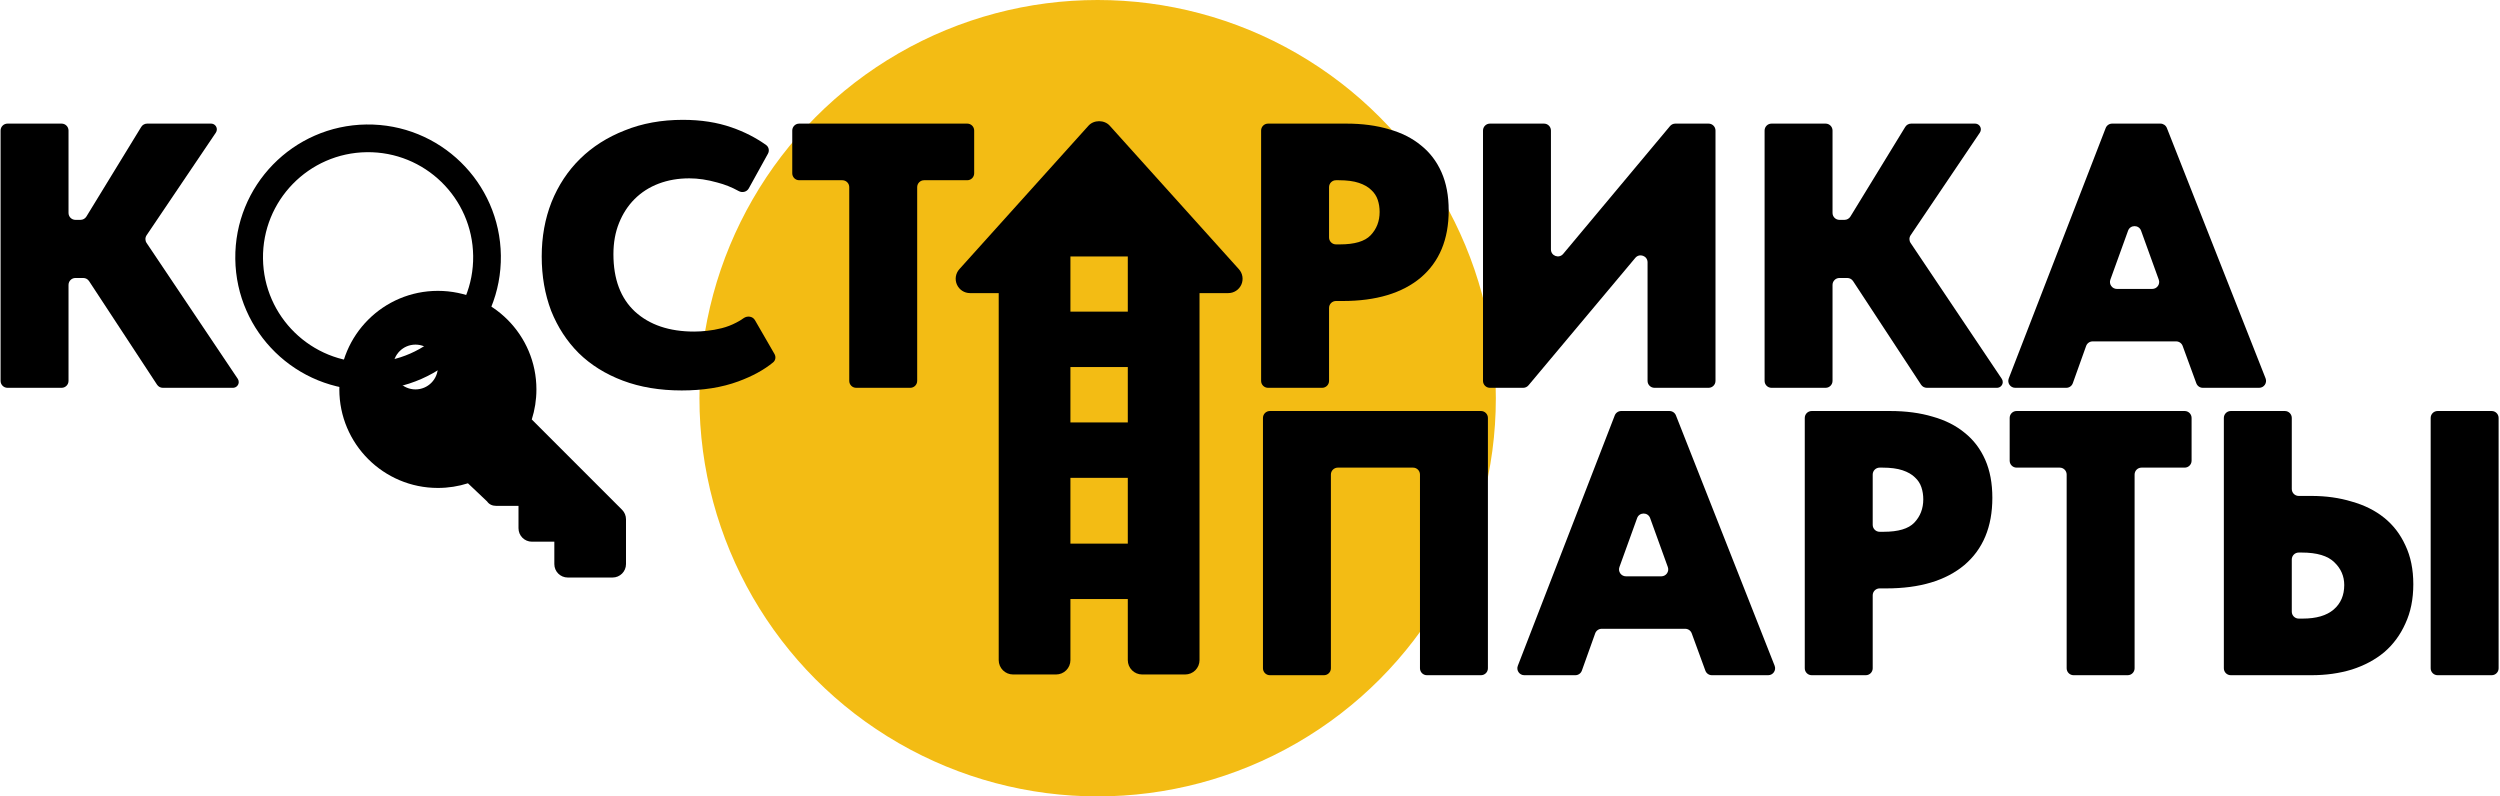 <?xml version="1.0" encoding="UTF-8"?> <svg xmlns="http://www.w3.org/2000/svg" width="722" height="230" viewBox="0 0 722 230" fill="none"><circle cx="317" cy="115" r="115" fill="#F3BC14"></circle><path d="M364.744 120.7C364.744 119.595 365.639 118.7 366.744 118.7H427.708C428.812 118.7 429.708 119.595 429.708 120.7V193C429.708 194.105 428.812 195 427.708 195H412.088C410.983 195 410.088 194.105 410.088 193V137.05C410.088 135.945 409.192 135.05 408.088 135.05H386.364C385.259 135.05 384.364 135.945 384.364 137.05V193C384.364 194.105 383.468 195 382.364 195H366.744C365.639 195 364.744 194.105 364.744 193V120.7Z" fill="black"></path><path d="M466.337 119.978C466.635 119.208 467.376 118.7 468.202 118.7H482.147C482.969 118.7 483.707 119.202 484.008 119.966L512.515 192.266C513.032 193.579 512.065 195 510.654 195H494.389C493.55 195 492.8 194.476 492.511 193.687L488.567 182.906C488.278 182.117 487.528 181.593 486.689 181.593H462.572C461.727 181.593 460.974 182.124 460.689 182.919L456.842 193.674C456.557 194.469 455.804 195 454.959 195H440.211C438.806 195 437.839 193.589 438.346 192.278L466.337 119.978ZM467.691 163.762C467.22 165.066 468.186 166.442 469.572 166.442H479.787C481.173 166.442 482.139 165.066 481.668 163.762L476.56 149.629C475.924 147.868 473.435 147.868 472.799 149.629L467.691 163.762Z" fill="black"></path><path d="M545.852 118.7C550.43 118.7 554.536 119.245 558.169 120.335C561.803 121.352 564.891 122.915 567.434 125.022C569.978 127.057 571.94 129.636 573.32 132.761C574.701 135.886 575.391 139.555 575.391 143.77C575.391 152.127 572.703 158.594 567.325 163.172C561.948 167.677 554.427 169.93 544.762 169.93H542.838C541.734 169.93 540.838 170.825 540.838 171.93V193C540.838 194.105 539.943 195 538.838 195H523.218C522.114 195 521.218 194.105 521.218 193V120.7C521.218 119.595 522.114 118.7 523.218 118.7H545.852ZM543.999 153.58C548.214 153.58 551.157 152.708 552.828 150.964C554.572 149.147 555.444 146.895 555.444 144.206C555.444 142.971 555.263 141.808 554.899 140.718C554.536 139.628 553.918 138.683 553.046 137.884C552.174 137.012 550.975 136.322 549.449 135.813C547.923 135.304 545.998 135.05 543.672 135.05H542.838C541.734 135.05 540.838 135.945 540.838 137.05V151.58C540.838 152.685 541.734 153.58 542.838 153.58H543.999Z" fill="black"></path><path d="M596.852 137.05C596.852 135.945 595.957 135.05 594.852 135.05H582.393C581.289 135.05 580.393 134.155 580.393 133.05V120.7C580.393 119.595 581.289 118.7 582.393 118.7H630.931C632.036 118.7 632.931 119.595 632.931 120.7V133.05C632.931 134.155 632.036 135.05 630.931 135.05H618.472C617.368 135.05 616.472 135.945 616.472 137.05V193C616.472 194.105 615.577 195 614.472 195H598.852C597.748 195 596.852 194.105 596.852 193V137.05Z" fill="black"></path><path d="M642.247 120.7C642.247 119.595 643.142 118.7 644.247 118.7H659.867C660.971 118.7 661.867 119.595 661.867 120.7V141.225C661.867 142.33 662.762 143.225 663.867 143.225H667.535C671.749 143.225 675.637 143.77 679.198 144.86C682.831 145.877 685.956 147.44 688.572 149.547C691.188 151.654 693.222 154.307 694.676 157.504C696.202 160.701 696.965 164.444 696.965 168.731C696.965 173.018 696.202 176.797 694.676 180.067C693.222 183.337 691.188 186.098 688.572 188.351C685.956 190.531 682.831 192.202 679.198 193.365C675.637 194.455 671.749 195 667.535 195H644.247C643.142 195 642.247 194.105 642.247 193V120.7ZM665.028 178.65C668.952 178.65 671.931 177.778 673.966 176.034C676 174.29 677.018 171.928 677.018 168.949C677.018 166.406 676.073 164.226 674.184 162.409C672.294 160.52 669.133 159.575 664.701 159.575H663.867C662.762 159.575 661.867 160.47 661.867 161.575V176.65C661.867 177.755 662.762 178.65 663.867 178.65H665.028ZM701.979 120.7C701.979 119.595 702.874 118.7 703.979 118.7H719.599C720.703 118.7 721.599 119.595 721.599 120.7V193C721.599 194.105 720.703 195 719.599 195H703.979C702.874 195 701.979 194.105 701.979 193V120.7Z" fill="black"></path><path d="M19.788 61.495C19.788 62.6 20.683 63.495 21.788 63.495H23.244C23.941 63.495 24.587 63.133 24.951 62.539L40.785 36.656C41.148 36.062 41.794 35.7 42.491 35.7H60.955C61.877 35.7 62.624 36.447 62.624 37.369V37.369C62.624 37.702 62.525 38.027 62.339 38.303L42.34 67.938C41.885 68.613 41.884 69.496 42.338 70.172L68.663 109.398C68.848 109.673 68.947 109.997 68.947 110.329V110.329C68.947 111.252 68.198 112 67.275 112H47.027C46.353 112 45.725 111.661 45.355 111.097L25.721 81.183C25.351 80.62 24.723 80.281 24.049 80.281H21.788C20.683 80.281 19.788 81.176 19.788 82.281V110C19.788 111.105 18.892 112 17.788 112H2.168C1.063 112 0.168 111.105 0.168 110V37.7C0.168 36.595 1.063 35.7 2.168 35.7H17.788C18.892 35.7 19.788 36.595 19.788 37.7V61.495Z" fill="black"></path><path d="M196.885 112.763C190.563 112.763 184.895 111.818 179.881 109.929C174.867 108.04 170.616 105.387 167.128 101.972C163.713 98.557 161.061 94.487 159.171 89.764C157.355 84.968 156.446 79.736 156.446 74.068C156.446 68.4 157.391 63.168 159.28 58.372C161.242 53.503 164.004 49.325 167.564 45.837C171.125 42.349 175.412 39.624 180.426 37.662C185.44 35.627 191.036 34.61 197.212 34.61C202.444 34.61 207.131 35.337 211.273 36.79C214.924 38.049 218.247 39.743 221.243 41.874C222.044 42.444 222.26 43.526 221.784 44.386L216.242 54.412C215.678 55.431 214.369 55.748 213.35 55.184C211.361 54.084 209.288 53.257 207.131 52.704C204.297 51.905 201.609 51.505 199.065 51.505C195.868 51.505 192.925 52.014 190.236 53.031C187.548 54.048 185.222 55.538 183.26 57.5C181.371 59.389 179.881 61.678 178.791 64.367C177.701 67.056 177.156 70.071 177.156 73.414C177.156 80.608 179.227 86.131 183.369 89.982C187.584 93.833 193.288 95.759 200.482 95.759C201.572 95.759 202.808 95.686 204.188 95.541C205.569 95.396 206.986 95.141 208.439 94.778C209.893 94.415 211.31 93.87 212.69 93.143C213.401 92.787 214.086 92.371 214.745 91.894C215.81 91.122 217.369 91.319 218.026 92.458L223.673 102.24C224.136 103.042 223.994 104.062 223.28 104.651C220.664 106.808 217.316 108.64 213.235 110.147C208.512 111.891 203.062 112.763 196.885 112.763Z" fill="black"></path><path d="M245.263 54.05C245.263 52.945 244.367 52.05 243.263 52.05H230.804C229.699 52.05 228.804 51.155 228.804 50.05V37.7C228.804 36.595 229.699 35.7 230.804 35.7H279.342C280.446 35.7 281.342 36.595 281.342 37.7V50.05C281.342 51.155 280.446 52.05 279.342 52.05H266.883C265.778 52.05 264.883 52.945 264.883 54.05V110C264.883 111.105 263.987 112 262.883 112H247.263C246.158 112 245.263 111.105 245.263 110V54.05Z" fill="black"></path><path d="M388.844 35.7C393.422 35.7 397.528 36.245 401.161 37.335C404.795 38.352 407.883 39.915 410.426 42.022C412.97 44.057 414.932 46.636 416.312 49.761C417.693 52.886 418.383 56.555 418.383 60.77C418.383 69.127 415.695 75.594 410.317 80.172C404.94 84.677 397.419 86.93 387.754 86.93H385.83C384.726 86.93 383.83 87.825 383.83 88.93V110C383.83 111.105 382.935 112 381.83 112H366.21C365.106 112 364.21 111.105 364.21 110V37.7C364.21 36.595 365.106 35.7 366.21 35.7H388.844ZM386.991 70.58C391.206 70.58 394.149 69.708 395.821 67.964C397.565 66.147 398.437 63.895 398.437 61.206C398.437 59.971 398.255 58.808 397.891 57.718C397.528 56.628 396.91 55.683 396.038 54.884C395.166 54.012 393.967 53.322 392.441 52.813C390.915 52.304 388.99 52.05 386.664 52.05H385.83C384.726 52.05 383.83 52.945 383.83 54.05V68.58C383.83 69.685 384.726 70.58 385.83 70.58H386.991Z" fill="black"></path><path d="M428.291 37.7C428.291 36.595 429.186 35.7 430.291 35.7H445.911C447.015 35.7 447.911 36.595 447.911 37.7V72.045C447.911 73.914 450.246 74.762 451.445 73.328L482.3 36.417C482.68 35.963 483.242 35.7 483.834 35.7H493.435C494.539 35.7 495.435 36.595 495.435 37.7V110C495.435 111.105 494.539 112 493.435 112H477.815C476.71 112 475.815 111.105 475.815 110V75.753C475.815 73.885 473.482 73.037 472.282 74.468L441.425 111.285C441.045 111.738 440.484 112 439.892 112H430.291C429.186 112 428.291 111.105 428.291 110V37.7Z" fill="black"></path><path d="M529.235 61.495C529.235 62.6 530.13 63.495 531.235 63.495H532.692C533.388 63.495 534.034 63.133 534.398 62.539L550.232 36.656C550.595 36.062 551.241 35.7 551.938 35.7H570.402C571.324 35.7 572.072 36.447 572.072 37.369V37.369C572.072 37.702 571.972 38.027 571.786 38.303L551.788 67.938C551.332 68.613 551.331 69.496 551.785 70.172L578.11 109.398C578.295 109.673 578.394 109.997 578.394 110.329V110.329C578.394 111.252 577.646 112 576.723 112H556.474C555.801 112 555.172 111.661 554.802 111.097L535.168 81.183C534.798 80.62 534.17 80.281 533.496 80.281H531.235C530.13 80.281 529.235 81.176 529.235 82.281V110C529.235 111.105 528.339 112 527.235 112H511.615C510.51 112 509.615 111.105 509.615 110V37.7C509.615 36.595 510.51 35.7 511.615 35.7H527.235C528.339 35.7 529.235 36.595 529.235 37.7V61.495Z" fill="black"></path><path d="M608.121 36.978C608.419 36.208 609.16 35.7 609.986 35.7H623.931C624.753 35.7 625.491 36.202 625.792 36.966L654.299 109.266C654.816 110.579 653.849 112 652.438 112H636.174C635.334 112 634.584 111.476 634.295 110.687L630.351 99.906C630.063 99.117 629.312 98.593 628.473 98.593H604.356C603.512 98.593 602.758 99.124 602.473 99.919L598.626 110.674C598.342 111.469 597.588 112 596.743 112H581.996C580.59 112 579.623 110.589 580.131 109.278L608.121 36.978ZM609.475 80.762C609.004 82.066 609.97 83.442 611.356 83.442H621.571C622.958 83.442 623.923 82.066 623.452 80.762L618.345 66.629C617.709 64.868 615.219 64.868 614.583 66.629L609.475 80.762Z" fill="black"></path><path d="M135.142 139.575L140.672 144.814C141.254 145.687 142.24 146.091 143.275 146.091H149.743V152.559C149.743 154.71 151.473 156.44 153.624 156.44H160.091V162.908C160.091 165.058 161.822 166.789 163.972 166.789H176.908C179.05 166.789 180.789 165.058 180.789 162.908V149.972C180.789 148.937 180.38 147.951 179.652 147.223L153.575 121.142C154.448 118.409 154.917 115.482 154.917 112.459C154.917 96.742 142.176 84 126.459 84C110.742 84 98 96.742 98 112.459C98 128.176 110.742 140.917 126.459 140.917C129.482 140.917 132.409 140.448 135.142 139.575ZM119.991 112.459C116.417 112.459 113.523 109.564 113.523 105.991C113.523 102.417 116.417 99.523 119.991 99.523C123.564 99.523 126.459 102.417 126.459 105.991C126.459 109.564 123.564 112.459 119.991 112.459Z" fill="black"></path><circle cx="106.302" cy="74.302" r="34.352" transform="rotate(-0.734 106.302 74.302)" stroke="black" stroke-width="8"></circle><path d="M357.784 77.735L320.502 36.311C318.932 34.563 315.916 34.563 314.346 36.311L277.065 77.735C276.528 78.33 276.176 79.068 276.051 79.859C275.926 80.651 276.033 81.461 276.36 82.193C277.023 83.688 278.506 84.649 280.142 84.649H288.427V190.646C288.427 191.745 288.864 192.798 289.641 193.575C290.417 194.352 291.471 194.789 292.57 194.789H304.997C306.096 194.789 307.149 194.352 307.926 193.575C308.703 192.798 309.139 191.745 309.139 190.646V74.076H325.709V190.646C325.709 191.745 326.146 192.798 326.922 193.575C327.699 194.352 328.753 194.789 329.852 194.789H342.279C343.378 194.789 344.431 194.352 345.208 193.575C345.985 192.798 346.421 191.745 346.421 190.646V84.649H354.706C355.508 84.653 356.294 84.422 356.968 83.987C357.642 83.552 358.174 82.929 358.501 82.196C358.827 81.463 358.933 80.651 358.806 79.859C358.678 79.067 358.323 78.329 357.784 77.735Z" fill="black"></path><rect x="302" y="122" width="29" height="16" fill="black"></rect><rect x="302" y="157" width="29" height="16" fill="black"></rect><rect x="302" y="90" width="29" height="16" fill="black"></rect></svg> 